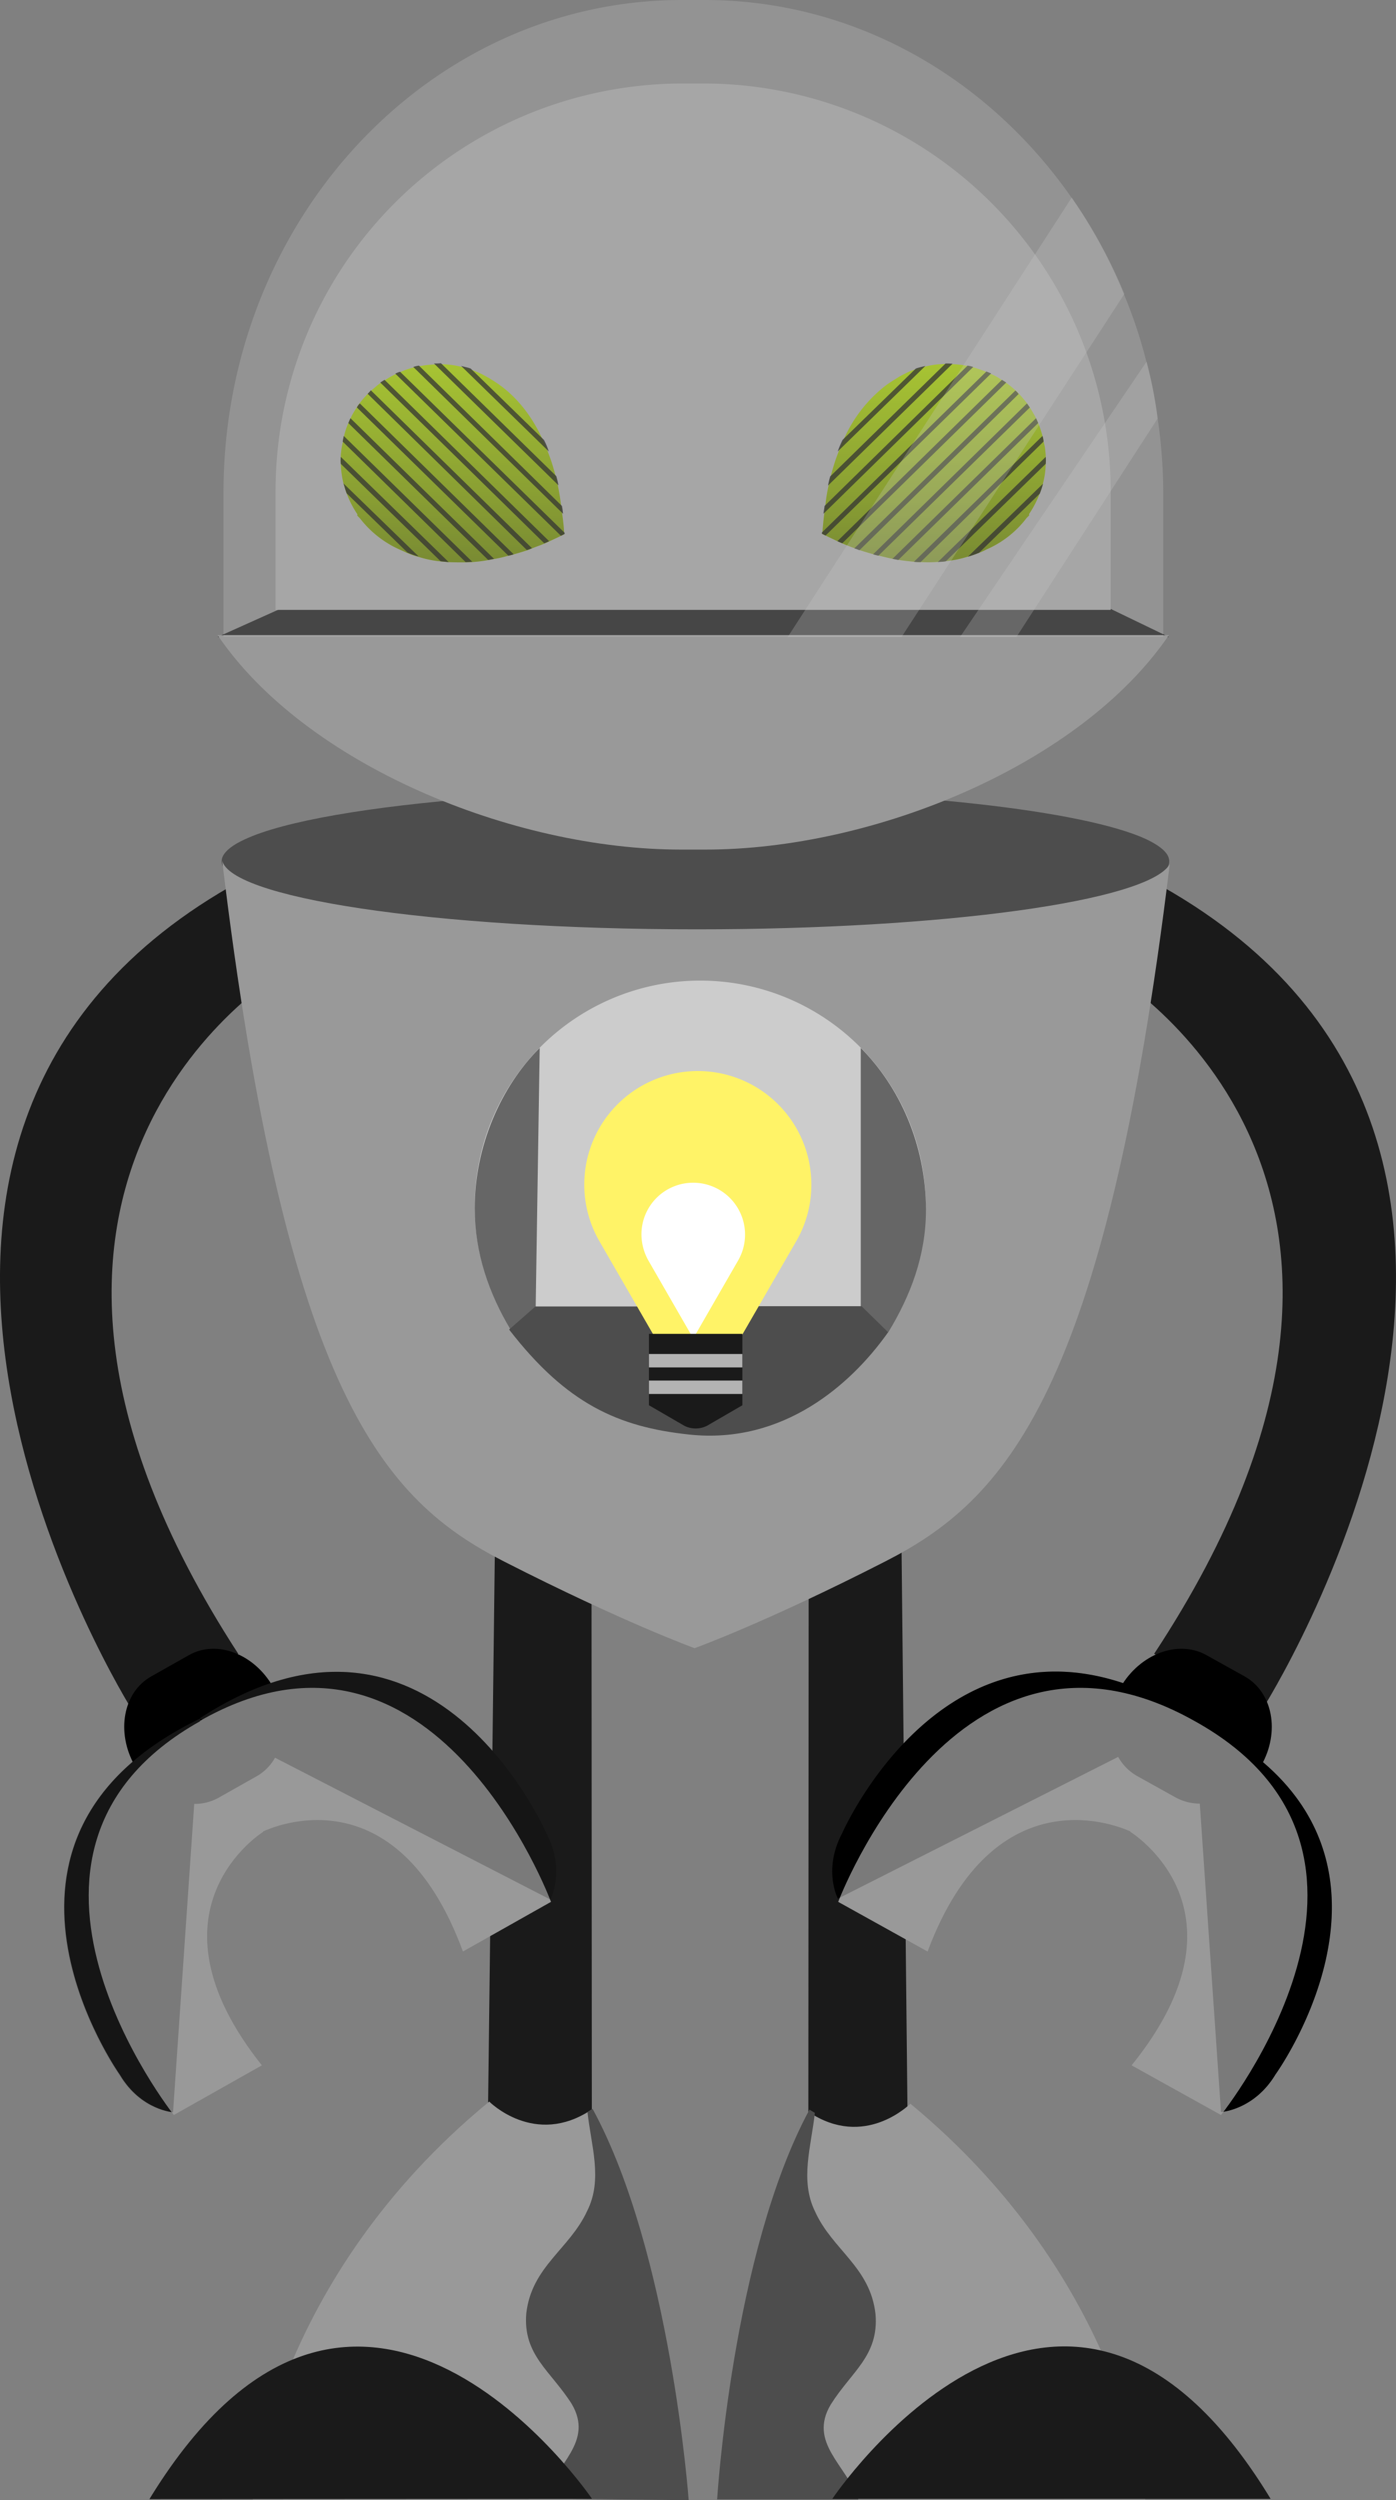 <svg id="Layer_1" data-name="Layer 1" xmlns="http://www.w3.org/2000/svg" xmlns:xlink="http://www.w3.org/1999/xlink" viewBox="0 0 520.06 931.4"><rect x="0" y="0" width="520.06" height="931.4" fill="#808080" stroke="none"/><defs><linearGradient id="Degradado_sin_nombre" x1="512.2" y1="4150.95" x2="512.2" y2="4256.2" gradientTransform="translate(0 -4000)" gradientUnits="userSpaceOnUse"><stop offset="0" stop-opacity="0"/><stop offset="1" stop-opacity="0.5"/></linearGradient></defs><title>robot_013</title><path d="M593,917.1l76.3,19.4,11.3,29.8H555l.2-351.7h34.6Z" transform="translate(-253.94 -37.5)" fill="#1a1a1a"/><path d="M555.1,824.2S526.9,882.8,523,968.5l157.6.1s-7.2-81-87.5-147.4C593,821.2,576.1,838.4,555.1,824.2Z" transform="translate(-253.94 -37.5)" fill="#999"/><path d="M557.5,824.6c-1.3,12.3-5.7,25.1.1,36.8,6.4,14.2,20.6,20.7,22.5,38.2,1.3,15.5-9,21.4-16.7,33.7-8.4,14.2,5.8,22.4,10.3,35.3H521.1s5.6-91.8,34.4-145.2Z" transform="translate(-253.94 -37.5)" fill="#4d4d4d"/><path d="M564,968.4s85.7-127.8,163.3,0Z" transform="translate(-253.94 -37.5)" fill="#1a1a1a"/><path d="M434.6,917.1l-75.2,19.4-11.3,29.8H474.5l-.2-351.7h-36Z" transform="translate(-253.94 -37.5)" fill="#1a1a1a"/><path d="M474.3,823.4s28.8,59.5,32.8,145.2l-159,.1s7.2-81.8,88.1-148.3C436.1,820.3,453.1,837.6,474.3,823.4Z" transform="translate(-253.94 -37.5)" fill="#999"/><path d="M472.8,824.3c1.3,12.3,5.8,25.1-.1,36.8-6.5,14.2-20.7,20.7-22.7,38.2-1.3,15.5,9.1,21.4,16.9,33.7,8.4,14.2-5.8,22.4-10.4,35.3l54,.6s-6.7-92.3-35.8-145.8Z" transform="translate(-253.94 -37.5)" fill="#4d4d4d"/><path d="M474.5,968.4s-86.8-127.7-164.9.1Z" transform="translate(-253.94 -37.5)" fill="#1a1a1a"/><path d="M303.2,674.6S169,461.5,343.6,365.6l17.3,32.8s-134.1,76.7-18.2,255.2Z" transform="translate(-253.94 -37.5)" fill="#1a1a1a"/><path d="M355.7,666c7,12.4,4.3,27.3-6.1,33.2l-14,7.9c-10.4,5.9-24.5.5-31.5-11.9h0c-7-12.5-4.3-27.3,6.2-33.2l14-7.9c10.3-5.9,24.4-.5,31.4,11.9Z" transform="translate(-253.94 -37.5)"/><path d="M724,674.6s136.2-213.1-41-309l-17.6,32.8s136.1,76.7,18.5,255.2Z" transform="translate(-253.94 -37.5)" fill="#1a1a1a"/><path d="M671.4,666c-7.1,12.4-4.3,27.3,6.2,33.2l14.2,7.9c10.6,5.9,24.9.5,32-11.9h0c7.1-12.5,4.3-27.3-6.2-33.2l-14.2-7.9c-10.5-5.9-24.8-.5-32,11.9Z" transform="translate(-253.94 -37.5)"/><path d="M724.5,694a113.56,113.56,0,0,0-25.8-16.4l.1-.1a121.76,121.76,0,0,0-26.5-13c-69.9-23.3-104.6,55.9-104.6,55.9-7.3,13.7-1.6,24.4-1.6,24.4L670.5,692a18.46,18.46,0,0,0,7.2,7.2l14.2,7.9a18.82,18.82,0,0,0,9,2.3l7.9,114.9s12.3-.7,20.3-14C729.1,810.3,779.3,740.8,724.5,694Z" transform="translate(-253.94 -37.5)"/><path d="M698.9,678.6h0c88.6,49,9.9,146.8,9.9,146.8l-33.3-18.5c46.9-58-.5-87-.5-87l.1-.1c-3-1.4-50.4-22.7-75.6,44.7L566.2,746S610.3,628.8,698.9,678.6Z" transform="translate(-253.94 -37.5)" fill="#999"/><path d="M457.5,720.5s-42.8-99.2-129.1-42.9l.1.1c-92.5,44.7-29.9,132.7-29.9,132.7,7.9,13.3,20,14,20,14l10-146.7,130.5,67.2S464.8,734.2,457.5,720.5Z" transform="translate(-253.94 -37.5)" fill="#1a1a1a"/><path d="M457.5,720.5s-42.8-99.2-129.1-42.9l.1.1c-92.5,44.7-29.9,132.7-29.9,132.7,7.9,13.3,20,14,20,14l10-146.7,130.5,67.2S464.8,734.2,457.5,720.5Z" transform="translate(-253.94 -37.5)" fill="none"/><path d="M355.7,666c7,12.4,4.3,27.3-6.1,33.2l-14,7.9c-10.4,5.9-24.5.5-31.5-11.9h0c-7-12.5-4.3-27.3,6.2-33.2l14-7.9c10.3-5.9,24.4-.5,31.4,11.9Z" transform="translate(-253.94 -37.5)" fill="none"/><path d="M328.4,678.6l.1.1c-87.3,48.9-9.8,146.7-9.8,146.7l32.8-18.5c-46.2-58,.5-87,.5-87l-.1-.1c3-1.4,49.7-22.7,74.5,44.7L459.2,746S415.7,628.8,328.4,678.6Z" transform="translate(-253.94 -37.5)" fill="#999"/><path d="M457.5,720.5s-34.1-79-102.8-56a117.36,117.36,0,0,0-26.4,13.1l.1.1a113,113,0,0,0-25.2,16.2c-54.3,46.8-4.8,116.5-4.8,116.5,7.9,13.3,20,14,20,14l7.9-114.9a18.12,18.12,0,0,0,9.1-2.3l14-7.9a18.11,18.11,0,0,0,7-7l102.5,52.8C459.1,744.9,464.7,734.2,457.5,720.5Z" transform="translate(-253.94 -37.5)" opacity="0.2" style="isolation:isolate"/><path d="M724.5,694a113.56,113.56,0,0,0-25.8-16.4l.1-.1a121.76,121.76,0,0,0-26.5-13c-69.9-23.3-104.6,55.9-104.6,55.9-7.3,13.7-1.6,24.4-1.6,24.4L670.5,692a18.46,18.46,0,0,0,7.2,7.2l14.2,7.9a18.82,18.82,0,0,0,9,2.3l7.9,114.9s12.3-.7,20.3-14C729.1,810.3,779.3,740.8,724.5,694Z" transform="translate(-253.94 -37.5)" opacity="0.2" style="isolation:isolate"/><path d="M345.2,366.4c14.5,6.8,46.6,12.3,88.1,15.5,24,1.8,51.1,2.9,79.8,2.9,78.5,0,145-7.7,167.9-18.3,3.4-1.6,10.3-5.1,8.1-10-1-2.2-3.8-4.3-8.2-6.4-23-10.6-89.5-18.3-167.9-18.3-28.7,0-55.8,1-79.8,2.9-41.5,3.2-73.6,8.7-88.1,15.5-4.4,2-7.2,4.2-8.2,6.4C334.8,361.3,341.7,364.8,345.2,366.4Z" transform="translate(-253.94 -37.5)" fill="#4d4d4d"/><path d="M513.5,383.7c-97.5,0-176.6-11.8-176.9-26.5,23.9,199.8,60.6,239.3,105.1,262s71,32.3,71,32.3,26.4-9.5,71-32.3c44.4-22.7,82-62,106-259.7C681.4,373.2,605.7,383.7,513.5,383.7Z" transform="translate(-253.94 -37.5)" fill="#999"/><path d="M598.8,486.8a84,84,0,1,1-84-84A84,84,0,0,1,598.8,486.8Z" transform="translate(-253.94 -37.5)" fill="#ccc"/><path d="M455,427.9c-14.4,14.3-24.2,36.6-24.2,59.6,0,17,5.3,31.9,13.4,45.4l9.3-8.4Z" transform="translate(-253.94 -37.5)" fill="#666"/><path d="M345.2,366.4c14.5,6.8,46.6,12.3,88.1,15.5,24,1.8,51.1,2.9,79.8,2.9,78.5,0,145-7.7,167.9-18.3,3.4-1.6,10.3-5.1,8.1-10-1-2.2-3.8-4.3-8.2-6.4-23-10.6-89.5-18.3-167.9-18.3-28.7,0-55.8,1-79.8,2.9-41.5,3.2-73.6,8.7-88.1,15.5-4.4,2-7.2,4.2-8.2,6.4C334.8,361.3,341.7,364.8,345.2,366.4Z" transform="translate(-253.94 -37.5)" fill="none"/><path d="M574.6,427.9v97.8l10.2,8.2c8.3-13.6,14.1-28.6,14.1-45.8C598.8,463.7,589,442.4,574.6,427.9Z" transform="translate(-253.94 -37.5)" fill="#666"/><path d="M513,524.2H453.4l-9.8,8.6c21.4,27.7,40.7,36.3,67,39.1,35.1,3.8,60.5-18.7,74.2-38.1l-9.9-9.7H513Z" transform="translate(-253.94 -37.5)" fill="#4d4d4d"/><path d="M556.2,478.9A42.3,42.3,0,1,0,477.3,500l36.6,63.4L550.5,500A41.89,41.89,0,0,0,556.2,478.9Z" transform="translate(-253.94 -37.5)" fill="#fff367"/><path d="M512.2,478.1a19.25,19.25,0,0,0-19.3,19.3,20.08,20.08,0,0,0,2.6,9.7l16.7,29,16.7-29a19.32,19.32,0,0,0-16.7-29" transform="translate(-253.94 -37.5)" fill="#fff"/><path d="M530.5,561l-13.1,7.6a9.33,9.33,0,0,1-8.6,0L495.7,561V534.4h34.8Z" transform="translate(-253.94 -37.5)" fill="#1a1a1a"/><path d="M530.5,556.8H495.7v-5h34.8Z" transform="translate(-253.94 -37.5)" fill="#b3b3b3"/><path d="M530.5,546.9H495.7v-5h34.8Z" transform="translate(-253.94 -37.5)" fill="#b3b3b3"/><path d="M358.8,264.1,335,274.8H689.4l-23-11.1C666.4,263.6,445.3,251.1,358.8,264.1Z" transform="translate(-253.94 -37.5)" fill="#1a1a1a"/><path d="M667.7,264.7V220.4A151.78,151.78,0,0,0,515.9,68.6h-7.5A151.78,151.78,0,0,0,356.6,220.4v44.3Z" transform="translate(-253.94 -37.5)" fill="#999"/><path d="M335,274.1C367.7,322.3,444.8,354,507.7,354h9c62.9,0,139.9-31.7,172.7-79.9Z" transform="translate(-253.94 -37.5)" fill="#999"/><path d="M643.4,206a17.63,17.63,0,0,0-.7-4,13,13,0,0,0-.4-2.1,38.59,38.59,0,0,0-1.6-4.8c-.3-.7-.5-1.2-.8-1.8-.7-1.4-1.5-2.7-2.3-4-.3-.5-.7-1-1-1.5-1-1.2-1.9-2.4-3-3.5a13.58,13.58,0,0,0-1.2-1.2,31.66,31.66,0,0,0-3.5-2.9,14,14,0,0,0-1.6-1,18,18,0,0,0-4-2.3,14.17,14.17,0,0,0-1.8-.8,39,39,0,0,0-4.8-1.7,16,16,0,0,0-2.1-.5,26.16,26.16,0,0,0-5.7-.7,23.48,23.48,0,0,0-2.6-.1c-.9,0-1.8.1-2.6.1a29.23,29.23,0,0,0-4.8.8,18,18,0,0,0-1.9.5,10.93,10.93,0,0,0-1.7.5,22.7,22.7,0,0,0-4.4,1.8,23.41,23.41,0,0,0-2.7,1.5c-1.3.8-2.6,1.6-4,2.6-.1.1-.3.2-.4.3a51.56,51.56,0,0,0-15.7,20.4,42.75,42.75,0,0,0-1.8,4.3,71.09,71.09,0,0,0-2.9,9.2,33.83,33.83,0,0,0-.8,3.4,57.54,57.54,0,0,0-1.2,7.6c-.1,1-.3,1.9-.4,2.9-.3,2.2-.5,4.6-.7,7v.4a14.22,14.22,0,0,0,1.4.7c1,.5,2.5,1.2,4.4,2.1.6.3,1.2.5,1.8.8,1.4.6,2.9,1.2,4.6,1.8a14.58,14.58,0,0,1,1.9.7c1.5.5,3.2,1,5,1.5a14.62,14.62,0,0,0,2,.5c1.7.4,3.5.9,5.3,1.2.7.1,1.5.3,2.2.4,1.9.3,3.8.5,5.8.7a20.9,20.9,0,0,0,2.5.1,45.82,45.82,0,0,0,6.4-.1c1-.1,2-.1,3-.3a39,39,0,0,0,8.1-1.7,38.44,38.44,0,0,0,4-1.4h.1a20.62,20.62,0,0,0,2.6-1.2,37.38,37.38,0,0,0,14.8-11.5c.4-.5.8-.8,1.2-1.3a.58.58,0,0,1-.1-.4,35.88,35.88,0,0,0,4-7.8,26.54,26.54,0,0,0,1.2-3.7,29.88,29.88,0,0,0,1-7.3,11.29,11.29,0,0,0,0-2.6A8.6,8.6,0,0,0,643.4,206Zm-262.5,1.7a11.29,11.29,0,0,0,0,2.6,35.65,35.65,0,0,0,1,7.3c.4,1.2.7,2.5,1.2,3.7a35.88,35.88,0,0,0,4,7.8,1,1,0,0,1-.1.4c.4.5.8.8,1.2,1.3A38.29,38.29,0,0,0,403,242.3c.9.4,1.8.8,2.6,1.2h.1a27,27,0,0,0,4,1.4,39,39,0,0,0,8.1,1.7l3,.3c2.2.1,4.3.1,6.4.1.8,0,1.7-.1,2.5-.1a54.07,54.07,0,0,0,5.8-.7c.7-.1,1.5-.3,2.2-.4a45.37,45.37,0,0,0,5.3-1.2,14.62,14.62,0,0,0,2-.5c1.8-.5,3.5-1,5-1.5a14.58,14.58,0,0,0,1.9-.7c1.6-.7,3.2-1.2,4.6-1.8.7-.3,1.2-.5,1.8-.8,1.9-.9,3.5-1.6,4.4-2.1a14.22,14.22,0,0,0,1.4-.7v-.4c-.1-2.4-.4-4.8-.7-7a25.35,25.35,0,0,0-.4-2.9c-.3-2.7-.7-5.2-1.2-7.6a33.83,33.83,0,0,0-.8-3.4,71.09,71.09,0,0,0-2.9-9.2,27.72,27.72,0,0,0-1.8-4.3c-4.4-9.8-10.1-16.2-15.7-20.4-.1-.1-.3-.1-.4-.3-1.4-1-2.7-1.8-4-2.6l-2.7-1.5c-1.5-.7-3-1.3-4.4-1.8a10.93,10.93,0,0,0-1.7-.5,18,18,0,0,0-1.9-.5,29.23,29.23,0,0,0-4.8-.8,33.85,33.85,0,0,0-5.2,0,37,37,0,0,0-5.7.7,12.91,12.91,0,0,0-2.1.5,24.79,24.79,0,0,0-4.8,1.7,14.17,14.17,0,0,0-1.8.8,31.83,31.83,0,0,0-4,2.3c-.5.3-1.1.7-1.6,1-1.2.9-2.3,1.9-3.5,2.9a13.58,13.58,0,0,0-1.2,1.2,32.69,32.69,0,0,0-3,3.5,13,13,0,0,0-1,1.5,26,26,0,0,0-2.3,4c-.3.6-.5,1.2-.8,1.8a24.59,24.59,0,0,0-1.6,4.8,7.79,7.79,0,0,0-.4,2.1,23.77,23.77,0,0,0-.7,4A7.59,7.59,0,0,0,380.9,207.7Z" transform="translate(-253.94 -37.5)" fill="#add800"/><path d="M643.4,206a17.63,17.63,0,0,0-.7-4,13,13,0,0,0-.4-2.1,38.59,38.59,0,0,0-1.6-4.8c-.3-.7-.5-1.2-.8-1.8-.7-1.4-1.5-2.7-2.3-4-.3-.5-.7-1-1-1.5-1-1.2-1.9-2.4-3-3.5a13.58,13.58,0,0,0-1.2-1.2,31.66,31.66,0,0,0-3.5-2.9,14,14,0,0,0-1.6-1,18,18,0,0,0-4-2.3,14.17,14.17,0,0,0-1.8-.8,39,39,0,0,0-4.8-1.7,16,16,0,0,0-2.1-.5,26.16,26.16,0,0,0-5.7-.7,23.48,23.48,0,0,0-2.6-.1c-.9,0-1.8.1-2.6.1a29.23,29.23,0,0,0-4.8.8,18,18,0,0,0-1.9.5,10.93,10.93,0,0,0-1.7.5,22.7,22.7,0,0,0-4.4,1.8,23.41,23.41,0,0,0-2.7,1.5c-1.3.8-2.6,1.6-4,2.6-.1.1-.3.2-.4.3a51.56,51.56,0,0,0-15.7,20.4,42.75,42.75,0,0,0-1.8,4.3,71.09,71.09,0,0,0-2.9,9.2,33.83,33.83,0,0,0-.8,3.4,57.54,57.54,0,0,0-1.2,7.6c-.1,1-.3,1.9-.4,2.9-.3,2.2-.5,4.6-.7,7v.4a14.22,14.22,0,0,0,1.4.7c1,.5,2.5,1.2,4.4,2.1.6.3,1.2.5,1.8.8,1.4.6,2.9,1.2,4.6,1.8a14.58,14.58,0,0,1,1.9.7c1.5.5,3.2,1,5,1.5a14.62,14.62,0,0,0,2,.5c1.7.4,3.5.9,5.3,1.2.7.1,1.5.3,2.2.4,1.9.3,3.8.5,5.8.7a20.9,20.9,0,0,0,2.5.1,45.82,45.82,0,0,0,6.4-.1c1-.1,2-.1,3-.3a39,39,0,0,0,8.1-1.7,38.44,38.44,0,0,0,4-1.4h.1a20.62,20.62,0,0,0,2.6-1.2,37.38,37.38,0,0,0,14.8-11.5c.4-.5.8-.8,1.2-1.3a.58.58,0,0,1-.1-.4,35.88,35.88,0,0,0,4-7.8,26.54,26.54,0,0,0,1.2-3.7,29.88,29.88,0,0,0,1-7.3,11.29,11.29,0,0,0,0-2.6A8.6,8.6,0,0,0,643.4,206Zm-262.5,1.7a11.29,11.29,0,0,0,0,2.6,35.65,35.65,0,0,0,1,7.3c.4,1.2.7,2.5,1.2,3.7a35.88,35.88,0,0,0,4,7.8,1,1,0,0,1-.1.4c.4.5.8.8,1.2,1.3A38.29,38.29,0,0,0,403,242.3c.9.4,1.8.8,2.6,1.2h.1a27,27,0,0,0,4,1.4,39,39,0,0,0,8.1,1.7l3,.3c2.2.1,4.3.1,6.4.1.8,0,1.7-.1,2.5-.1a54.07,54.07,0,0,0,5.8-.7c.7-.1,1.5-.3,2.2-.4a45.37,45.37,0,0,0,5.3-1.2,14.62,14.62,0,0,0,2-.5c1.8-.5,3.5-1,5-1.5a14.58,14.58,0,0,0,1.9-.7c1.6-.7,3.2-1.2,4.6-1.8.7-.3,1.2-.5,1.8-.8,1.9-.9,3.5-1.6,4.4-2.1a14.22,14.22,0,0,0,1.4-.7v-.4c-.1-2.4-.4-4.8-.7-7a25.35,25.35,0,0,0-.4-2.9c-.3-2.7-.7-5.2-1.2-7.6a33.83,33.83,0,0,0-.8-3.4,71.09,71.09,0,0,0-2.9-9.2,27.72,27.72,0,0,0-1.8-4.3c-4.4-9.8-10.1-16.2-15.7-20.4-.1-.1-.3-.1-.4-.3-1.4-1-2.7-1.8-4-2.6l-2.7-1.5c-1.5-.7-3-1.3-4.4-1.8a10.93,10.93,0,0,0-1.7-.5,18,18,0,0,0-1.9-.5,29.23,29.23,0,0,0-4.8-.8,33.85,33.85,0,0,0-5.2,0,37,37,0,0,0-5.7.7,12.91,12.91,0,0,0-2.1.5,24.79,24.79,0,0,0-4.8,1.7,14.17,14.17,0,0,0-1.8.8,31.83,31.83,0,0,0-4,2.3c-.5.3-1.1.7-1.6,1-1.2.9-2.3,1.9-3.5,2.9a13.58,13.58,0,0,0-1.2,1.2,32.69,32.69,0,0,0-3,3.5,13,13,0,0,0-1,1.5,26,26,0,0,0-2.3,4c-.3.6-.5,1.2-.8,1.8a24.59,24.59,0,0,0-1.6,4.8,7.79,7.79,0,0,0-.4,2.1,23.77,23.77,0,0,0-.7,4A7.59,7.59,0,0,0,380.9,207.7Z" transform="translate(-253.94 -37.5)" fill="url(#Degradado_sin_nombre)"/><path d="M627.2,179l-61.3,60.1c.6.3,1.2.5,1.8.8L628.8,180C628.3,179.7,627.7,179.3,627.2,179Zm9.3,8.8L579.2,244a14.62,14.62,0,0,0,2,.5l56.4-55.2C637.2,188.8,636.9,188.3,636.5,187.8Zm3.4,5.5-53.5,52.4c.7.1,1.5.3,2.2.4l52.1-51C640.4,194.4,640.2,193.9,639.9,193.3Zm2.4,6.6-47.9,46.9a20.9,20.9,0,0,0,2.5.1L642.7,202A7.12,7.12,0,0,0,642.3,199.9Zm-39,47c1-.1,2-.1,3-.3l37.2-36.3a11.29,11.29,0,0,0,0-2.6Zm11.2-2a38.44,38.44,0,0,0,4-1.4h.1l22.7-22.1a26.54,26.54,0,0,0,1.2-3.7ZM632.2,183l-60,58.8a14.58,14.58,0,0,1,1.9.7l59.3-58.2A4.89,4.89,0,0,0,632.2,183Zm-10.8-7.1-61.3,60v.4a14.22,14.22,0,0,0,1.4.7l61.7-60.4C622.6,176.4,622,176.1,621.4,175.9Zm-7-2.2L561.1,226c-.1,1-.3,1.9-.4,2.9l55.8-54.7A12.91,12.91,0,0,0,614.4,173.7Zm-8.2-.8-43,42.1a33.83,33.83,0,0,0-.8,3.4L608.8,173A23.48,23.48,0,0,0,606.2,172.9Zm-9.4,1.4a10.93,10.93,0,0,0-1.7.5l-27.3,26.6a42.75,42.75,0,0,0-1.8,4.3l32.7-31.9C598.1,174,597.4,174.1,596.8,174.3ZM395.6,180l61.1,59.9c.7-.3,1.2-.5,1.8-.8L397.2,179C396.7,179.3,396.1,179.7,395.6,180Zm-8.7,9.3,56.4,55.2a14.62,14.62,0,0,0,2-.5L388,187.8A4.79,4.79,0,0,0,386.9,189.3Zm-3.2,5.8,52.1,51c.7-.1,1.5-.3,2.2-.4l-53.5-52.4C384.2,193.9,384,194.4,383.7,195.1Zm-2.1,6.9,45.8,44.9c.8,0,1.7-.1,2.5-.1L382,199.9C381.9,200.5,381.7,201.3,381.6,202Zm-.7,5.7a11.29,11.29,0,0,0,0,2.6l37.2,36.3,3,.3Zm1,9.9c.4,1.2.7,2.5,1.2,3.7l22.7,22.1h.1a27,27,0,0,0,4,1.4Zm9-33.4,59.3,58.2a14.58,14.58,0,0,0,1.9-.7l-60-58.8A15.38,15.38,0,0,1,390.9,184.2Zm10.3-7.5,61.7,60.4a14.22,14.22,0,0,0,1.4-.7V236L403,176A6.7,6.7,0,0,0,401.2,176.7Zm6.7-2.5,55.8,54.7a25.35,25.35,0,0,0-.4-2.9L410,173.7A10.81,10.81,0,0,0,407.9,174.2Zm7.7-1.3L462,218.3a33.83,33.83,0,0,0-.8-3.4l-43-42.1A21.75,21.75,0,0,1,415.6,172.9Zm10.1.9,32.7,31.9a27.72,27.72,0,0,0-1.8-4.3l-27.3-26.6a10.93,10.93,0,0,0-1.7-.5C426.9,174.1,426.3,174,425.7,173.8Z" transform="translate(-253.94 -37.5)" opacity="0.75" style="isolation:isolate"/><path d="M685.2,193.3a164.09,164.09,0,0,0-4.2-21.1,177.33,177.33,0,0,0-8.4-25.2,182.62,182.62,0,0,0-19.5-35.9C622,66.5,572.4,37.5,516.5,37.5H508c-94.3,0-170.8,82.2-170.8,183.6v53.6H687.3V221.1A196.68,196.68,0,0,0,685.2,193.3Z" transform="translate(-253.94 -37.5)" fill="#ccc" opacity="0.25" style="isolation:isolate"/><path d="M653.2,111.1,547.4,274.8h42.4l83-127.8A188.37,188.37,0,0,0,653.2,111.1Z" transform="translate(-253.94 -37.5)" fill="#ccc" opacity="0.25" style="isolation:isolate"/><path d="M681.1,172.2,611.6,274.8h21l52.6-81.4A162.13,162.13,0,0,0,681.1,172.2Z" transform="translate(-253.94 -37.5)" fill="#ccc" opacity="0.25" style="isolation:isolate"/></svg>